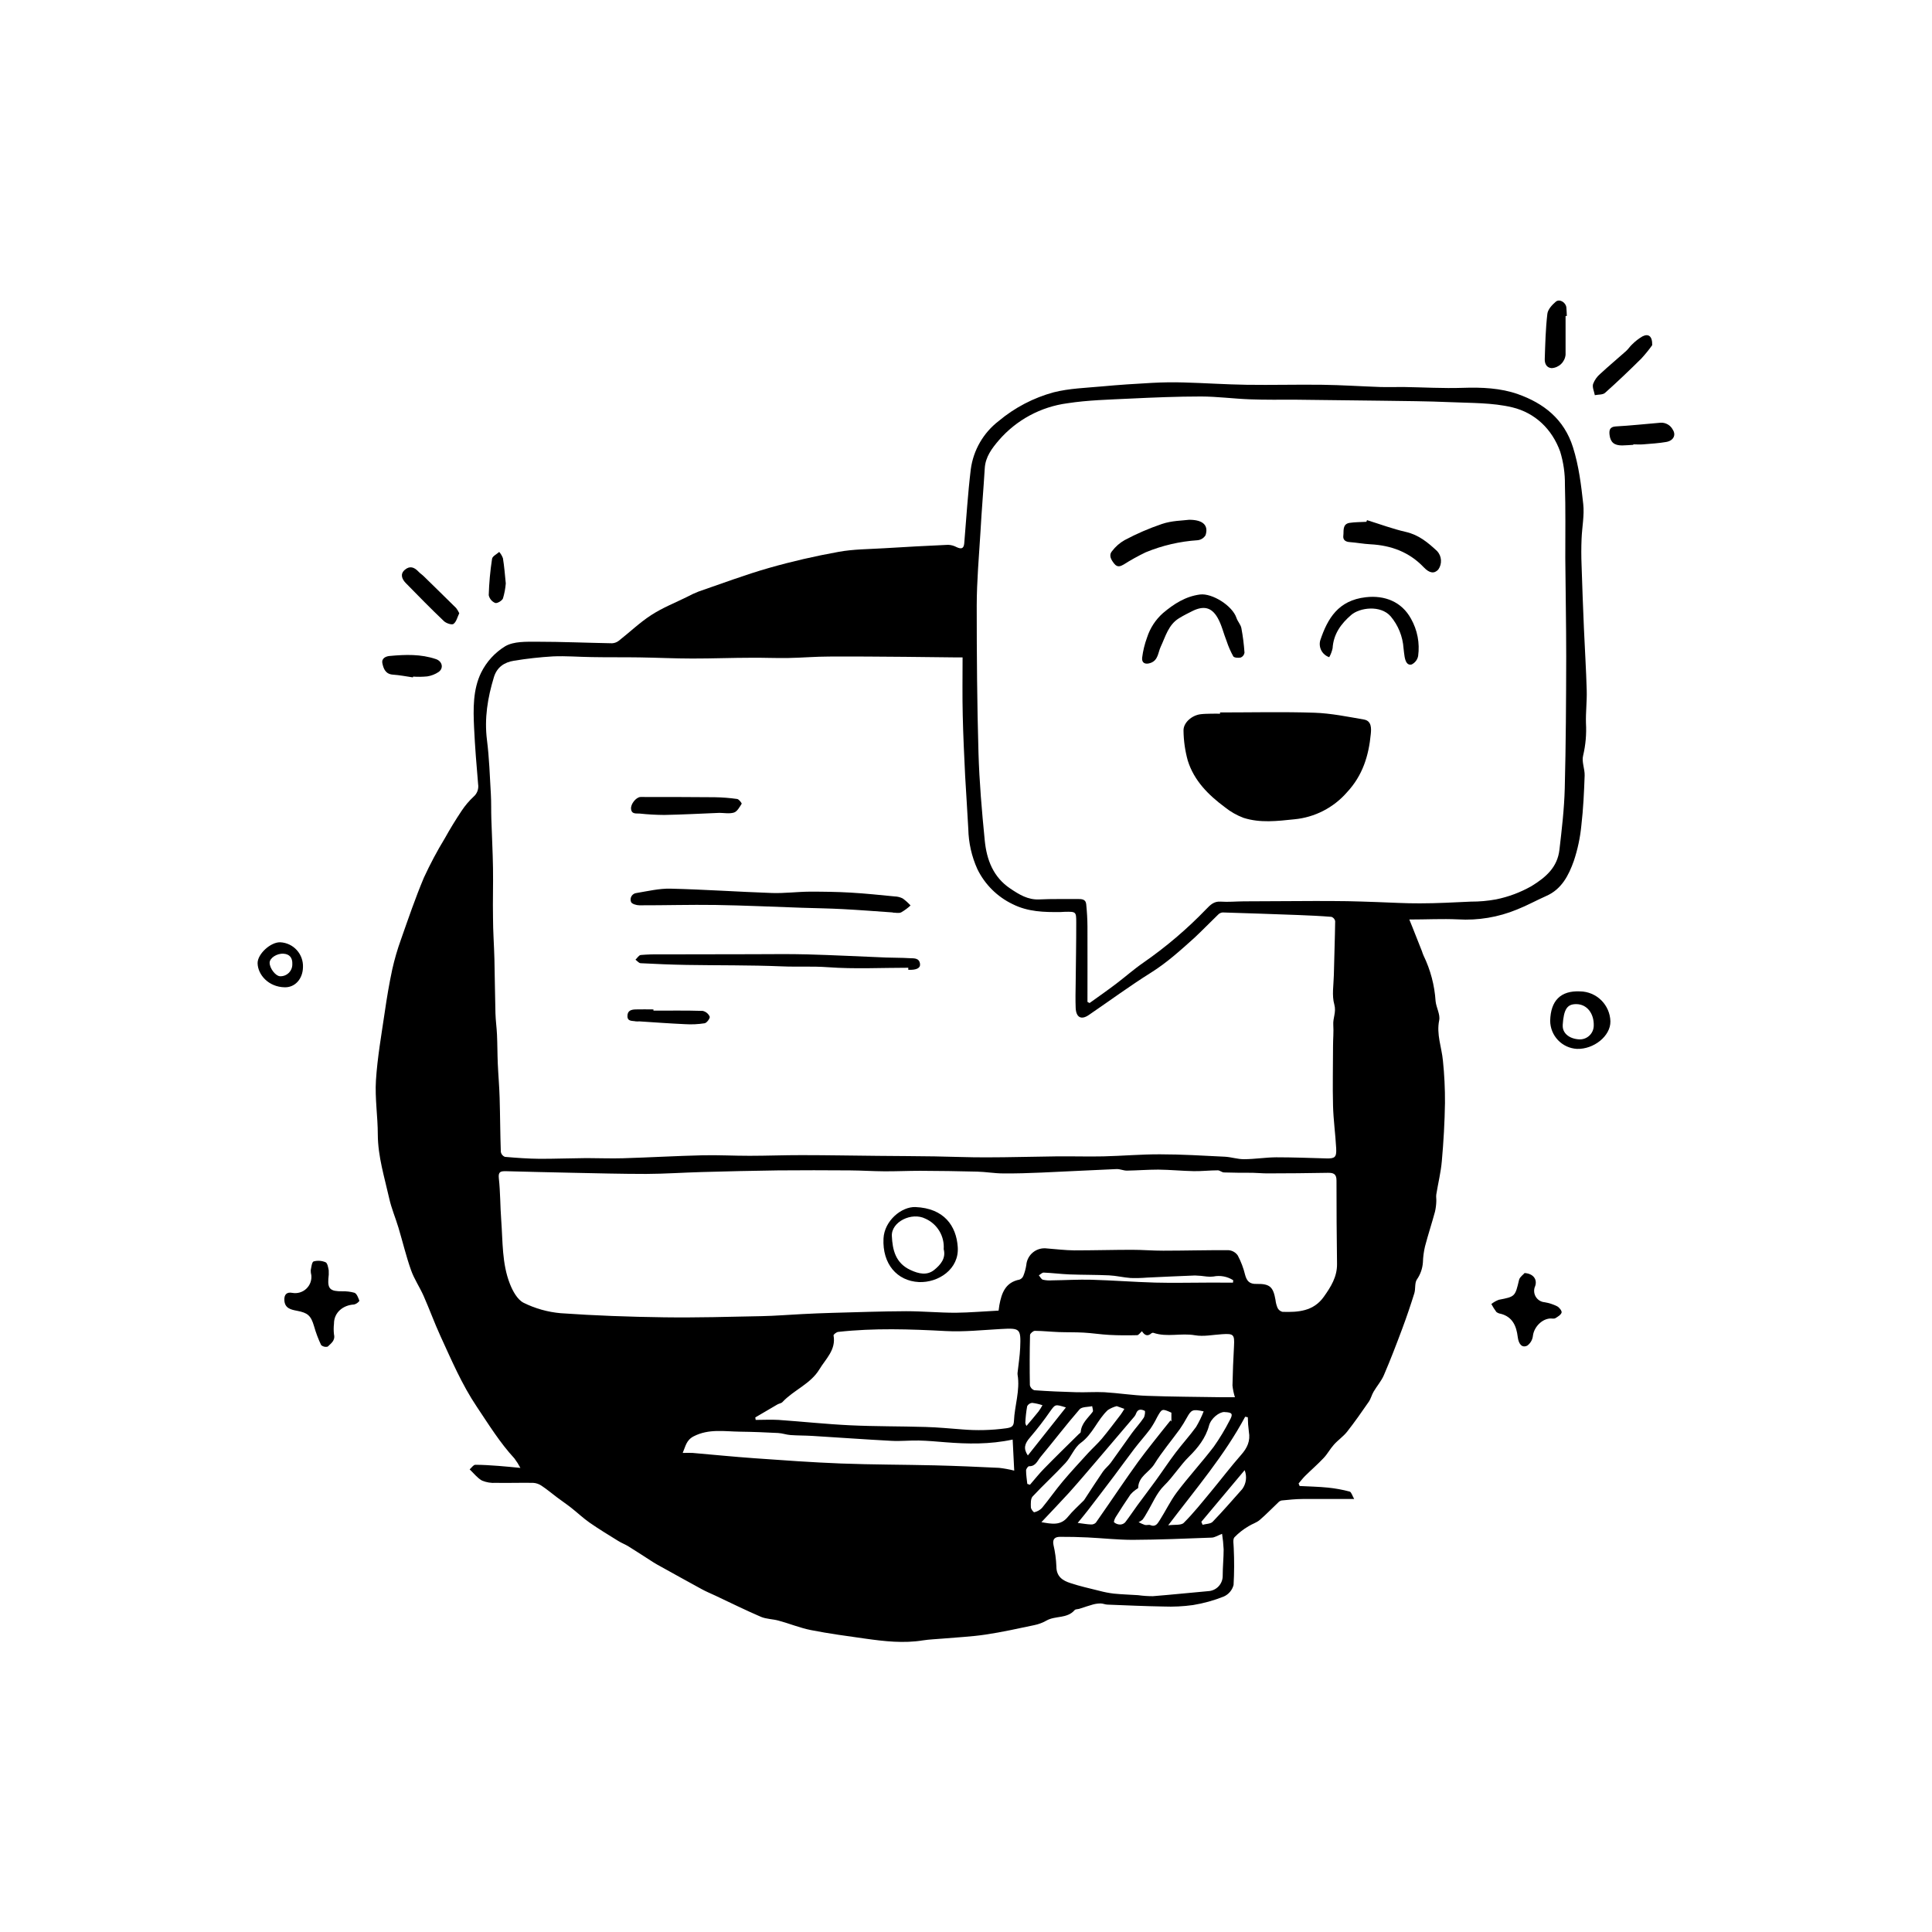 <svg width="180" height="180" viewBox="0 0 180 180" fill="none" xmlns="http://www.w3.org/2000/svg">
<g clip-path="url(#clip0_6903_1199)">
<path d="M131.303 85.668C131.393 85.891 131.496 86.14 131.595 86.389C131.888 87.131 132.181 87.87 132.474 88.609C132.519 88.753 132.572 88.895 132.632 89.034C133.275 90.359 133.655 91.797 133.75 93.268C133.808 93.872 134.197 94.508 134.086 95.057C133.814 96.379 134.32 97.573 134.435 98.828C134.57 100.131 134.633 101.441 134.625 102.751C134.598 104.56 134.493 106.369 134.332 108.172C134.244 109.213 133.984 110.243 133.817 111.278C133.782 111.492 133.832 111.715 133.817 111.934C133.807 112.257 133.766 112.578 133.694 112.893C133.401 113.975 133.047 115.046 132.766 116.119C132.651 116.604 132.585 117.101 132.57 117.599C132.532 118.179 132.337 118.736 132.005 119.212C131.786 119.546 131.897 120.092 131.768 120.497C131.426 121.59 131.06 122.678 130.659 123.751C130.111 125.217 129.552 126.683 128.935 128.114C128.701 128.666 128.282 129.135 127.975 129.66C127.799 129.953 127.723 130.311 127.53 130.592C126.877 131.539 126.216 132.486 125.504 133.392C125.153 133.835 124.661 134.166 124.281 134.592C123.9 135.017 123.675 135.471 123.318 135.841C122.768 136.427 122.162 136.949 121.591 137.512C121.374 137.729 121.19 137.978 120.988 138.21L121.082 138.447C121.96 138.494 122.838 138.509 123.716 138.597C124.4 138.666 125.077 138.789 125.742 138.966C125.908 139.013 125.993 139.365 126.166 139.658C124.448 139.658 122.905 139.658 121.363 139.658C120.707 139.658 120.054 139.735 119.402 139.796C119.275 139.826 119.162 139.895 119.077 139.993C118.506 140.529 117.965 141.101 117.37 141.608C117.078 141.864 116.656 141.981 116.325 142.195C115.841 142.477 115.398 142.824 115.008 143.227C114.833 143.435 114.944 143.896 114.944 144.242C114.999 145.383 114.994 146.526 114.929 147.666C114.868 147.902 114.755 148.122 114.598 148.308C114.441 148.494 114.244 148.643 114.022 148.742C113.095 149.113 112.13 149.381 111.145 149.54C110.235 149.666 109.317 149.711 108.399 149.675C106.664 149.646 104.931 149.566 103.195 149.499C102.981 149.499 102.768 149.393 102.554 149.39C102.312 149.389 102.071 149.421 101.837 149.484C101.404 149.602 100.982 149.754 100.555 149.889C100.409 149.933 100.201 149.915 100.119 150.012C99.419 150.827 98.31 150.511 97.485 150.991C97.133 151.189 96.753 151.331 96.358 151.411C94.85 151.727 93.343 152.065 91.821 152.29C90.516 152.487 89.187 152.543 87.875 152.66C87.243 152.719 86.608 152.733 85.985 152.83C84.188 153.123 82.405 152.918 80.625 152.669C78.931 152.431 77.23 152.202 75.55 151.871C74.528 151.669 73.548 151.261 72.541 150.991C72 150.839 71.4 150.851 70.89 150.634C69.459 150.021 68.063 149.326 66.652 148.663C66.222 148.461 65.774 148.279 65.361 148.05C64.103 147.367 62.853 146.666 61.6 145.974C61.354 145.837 61.1 145.705 60.86 145.549C60.093 145.063 59.338 144.555 58.568 144.083C58.255 143.887 57.903 143.758 57.59 143.561C56.695 143.007 55.79 142.459 54.927 141.858C54.327 141.438 53.791 140.925 53.214 140.474C52.79 140.139 52.336 139.837 51.906 139.512C51.42 139.148 50.955 138.752 50.443 138.415C50.214 138.26 49.948 138.17 49.673 138.154C48.502 138.134 47.352 138.175 46.196 138.154C45.756 138.184 45.315 138.112 44.908 137.943C44.469 137.7 44.135 137.254 43.757 136.899C43.933 136.747 44.106 136.474 44.281 136.471C44.998 136.471 45.718 136.521 46.436 136.574C47.065 136.618 47.688 136.688 48.484 136.761C48.324 136.454 48.139 136.16 47.931 135.882C46.576 134.416 45.531 132.718 44.419 131.058C43.026 128.985 42.063 126.71 41.032 124.47C40.47 123.241 40.011 121.966 39.464 120.731C39.103 119.916 38.586 119.165 38.293 118.33C37.833 117.034 37.517 115.691 37.122 114.374C36.847 113.462 36.466 112.574 36.261 111.647C35.819 109.674 35.211 107.756 35.199 105.704C35.199 104.02 34.921 102.329 35.026 100.654C35.161 98.528 35.536 96.417 35.846 94.303C36.039 92.969 36.261 91.638 36.545 90.318C36.756 89.376 37.026 88.449 37.353 87.541C38.035 85.606 38.697 83.659 39.493 81.768C40.074 80.507 40.727 79.28 41.448 78.094C41.937 77.214 42.461 76.361 43.017 75.528C43.331 75.055 43.699 74.62 44.114 74.232C44.281 74.091 44.409 73.908 44.484 73.703C44.559 73.497 44.58 73.275 44.545 73.059C44.395 71.315 44.252 69.567 44.17 67.817C44.088 66.066 44.05 64.251 44.829 62.662C45.332 61.647 46.111 60.795 47.077 60.205C47.879 59.744 49.026 59.791 50.004 59.788C52.345 59.788 54.687 59.891 57.028 59.932C57.258 59.92 57.477 59.837 57.657 59.694C58.67 58.9 59.607 57.994 60.684 57.299C61.761 56.604 62.9 56.161 64.018 55.607C64.364 55.42 64.722 55.254 65.089 55.111C67.273 54.361 69.436 53.545 71.651 52.912C73.776 52.305 75.945 51.81 78.12 51.417C79.51 51.161 80.95 51.167 82.37 51.079C84.354 50.956 86.341 50.85 88.329 50.76C88.606 50.769 88.878 50.842 89.122 50.974C89.541 51.17 89.793 51.141 89.837 50.616C90.03 48.317 90.167 46.016 90.445 43.728C90.682 41.942 91.617 40.323 93.044 39.227C94.54 37.974 96.29 37.06 98.172 36.55C99.621 36.184 101.155 36.14 102.654 36.002C104.214 35.858 105.777 35.753 107.337 35.671C108.32 35.618 109.31 35.603 110.293 35.633C112.239 35.685 114.18 35.82 116.126 35.849C118.486 35.885 120.845 35.817 123.204 35.849C124.992 35.873 126.781 35.993 128.569 36.055C129.292 36.078 130.015 36.055 130.738 36.055C132.594 36.084 134.452 36.196 136.299 36.134C138.055 36.075 139.811 36.152 141.418 36.72C143.804 37.565 145.721 39.031 146.552 41.676C147.1 43.418 147.313 45.194 147.506 46.954C147.623 48.021 147.392 49.124 147.351 50.212C147.318 51.019 147.318 51.827 147.351 52.636C147.41 54.607 147.489 56.58 147.571 58.551C147.653 60.474 147.779 62.395 147.831 64.321C147.861 65.339 147.729 66.374 147.761 67.382C147.819 68.396 147.729 69.412 147.495 70.4C147.348 70.969 147.659 71.64 147.638 72.259C147.582 73.81 147.512 75.367 147.331 76.906C147.223 78.032 146.987 79.142 146.628 80.214C146.151 81.554 145.493 82.853 144.058 83.477C143.145 83.882 142.264 84.372 141.333 84.738C139.591 85.457 137.709 85.771 135.828 85.656C134.379 85.589 132.91 85.668 131.303 85.668ZM89.681 61.248C89.342 61.248 89.172 61.248 88.999 61.248C87.445 61.231 85.888 61.207 84.334 61.196C81.972 61.178 79.613 61.154 77.251 61.169C75.98 61.169 74.713 61.283 73.445 61.304C72.327 61.325 71.209 61.272 70.094 61.281C68.23 61.281 66.368 61.357 64.504 61.354C62.865 61.354 61.223 61.272 59.584 61.248C58.094 61.225 56.604 61.248 55.114 61.219C53.92 61.204 52.723 61.102 51.531 61.154C50.309 61.225 49.092 61.36 47.884 61.559C47.006 61.697 46.304 62.146 46.017 63.087C45.432 65.007 45.115 66.931 45.37 68.951C45.581 70.62 45.636 72.311 45.733 73.995C45.777 74.76 45.751 75.534 45.777 76.302C45.824 77.833 45.909 79.361 45.932 80.891C45.956 82.422 45.903 83.941 45.932 85.463C45.932 86.764 46.032 88.063 46.064 89.362C46.105 91.045 46.114 92.728 46.16 94.412C46.178 95.074 46.275 95.737 46.304 96.4C46.345 97.294 46.339 98.191 46.377 99.085C46.424 100.156 46.52 101.223 46.55 102.293C46.599 103.971 46.602 105.651 46.661 107.328C46.681 107.429 46.726 107.524 46.792 107.604C46.858 107.683 46.943 107.745 47.038 107.782C48.127 107.876 49.219 107.955 50.311 107.964C51.754 107.964 53.197 107.909 54.64 107.897C55.778 107.897 56.92 107.947 58.059 107.911C60.52 107.838 62.982 107.694 65.446 107.636C66.91 107.601 68.373 107.686 69.837 107.683C71.455 107.683 73.074 107.618 74.692 107.621C77.063 107.621 79.434 107.668 81.805 107.689C83.561 107.706 85.317 107.712 87.073 107.738C88.669 107.762 90.264 107.835 91.859 107.829C94.063 107.829 96.267 107.759 98.468 107.736C99.932 107.721 101.363 107.768 102.809 107.736C104.565 107.694 106.321 107.539 108.063 107.545C110.079 107.545 112.093 107.668 114.11 107.768C114.71 107.797 115.304 108.005 115.901 107.999C116.902 107.999 117.9 107.829 118.898 107.824C120.452 107.824 122.007 107.882 123.561 107.926C124.363 107.95 124.533 107.824 124.489 106.988C124.419 105.665 124.231 104.349 124.196 103.029C124.146 101.17 124.196 99.308 124.196 97.458C124.196 96.801 124.263 96.139 124.219 95.485C124.176 94.831 124.512 94.312 124.316 93.591C124.073 92.737 124.252 91.761 124.272 90.84C124.307 89.166 124.372 87.489 124.395 85.814C124.376 85.725 124.335 85.642 124.275 85.573C124.215 85.505 124.138 85.452 124.053 85.421C123.028 85.339 122.004 85.29 120.976 85.251C118.621 85.163 116.265 85.083 113.908 85.011C113.75 85.025 113.602 85.096 113.492 85.21C112.746 85.929 112.029 86.676 111.274 87.38C109.994 88.53 108.73 89.679 107.255 90.606C105.267 91.852 103.377 93.245 101.43 94.573C100.725 95.051 100.259 94.784 100.218 93.907C100.189 93.142 100.204 92.371 100.218 91.603C100.236 89.714 100.274 87.823 100.271 85.935C100.271 84.932 100.242 84.932 99.2 84.952C99.068 84.952 98.936 84.97 98.805 84.973C97.277 84.99 95.778 84.958 94.344 84.237C92.911 83.551 91.752 82.398 91.057 80.967C90.527 79.792 90.241 78.521 90.214 77.232C90.129 75.59 90.012 73.948 89.921 72.303C89.831 70.417 89.737 68.532 89.696 66.644C89.652 64.867 89.681 63.093 89.681 61.248ZM101.316 93.344L101.512 93.45C102.335 92.863 103.169 92.277 103.983 91.661C104.796 91.045 105.645 90.295 106.526 89.688C108.637 88.224 110.598 86.554 112.38 84.703C112.752 84.319 113.091 83.961 113.715 84.002C114.432 84.052 115.158 83.982 115.878 83.976C118.067 83.96 120.255 83.95 122.443 83.944C123.473 83.944 124.492 83.944 125.534 83.961C126.453 83.976 127.372 84.014 128.288 84.043C129.626 84.087 130.96 84.172 132.295 84.163C133.878 84.163 135.462 84.073 137.042 84.002C137.828 84.005 138.612 83.936 139.384 83.794C140.547 83.558 141.666 83.138 142.697 82.551C144.05 81.721 145.1 80.791 145.288 79.176C145.51 77.27 145.736 75.364 145.785 73.438C145.891 69.332 145.911 65.248 145.92 61.152C145.92 58.105 145.858 55.058 145.835 52.009C145.835 49.725 145.867 47.441 145.8 45.159C145.813 44.114 145.664 43.074 145.358 42.075C144.6 39.975 143.016 38.462 140.9 37.952C139.039 37.506 137.054 37.556 135.119 37.468C132.974 37.374 130.826 37.365 128.68 37.333C126.025 37.295 123.374 37.269 120.719 37.239C119.293 37.239 117.865 37.257 116.44 37.204C114.923 37.148 113.41 36.943 111.894 36.94C109.687 36.94 107.48 37.031 105.279 37.137C103.33 37.233 101.366 37.275 99.446 37.571C96.965 37.899 94.69 39.128 93.053 41.025C92.421 41.767 91.812 42.558 91.748 43.623C91.631 45.59 91.455 47.558 91.35 49.528C91.209 51.824 91.004 54.123 90.999 56.422C90.999 60.99 91.031 65.559 91.162 70.121C91.242 72.857 91.478 75.59 91.748 78.314C91.926 80.097 92.532 81.718 94.13 82.788C94.959 83.343 95.772 83.853 96.844 83.797C98.014 83.738 99.212 83.773 100.397 83.759C100.769 83.759 101.149 83.759 101.199 84.234C101.269 84.926 101.313 85.624 101.316 86.322C101.325 88.656 101.316 90.999 101.316 93.344ZM93.036 122.106C93.071 121.848 93.085 121.719 93.109 121.593C93.317 120.473 93.668 119.473 94.985 119.218C95.065 119.188 95.138 119.142 95.2 119.083C95.261 119.023 95.31 118.951 95.342 118.872C95.472 118.547 95.564 118.209 95.617 117.863C95.636 117.633 95.702 117.409 95.81 117.205C95.918 117 96.067 116.82 96.247 116.675C96.427 116.531 96.634 116.424 96.856 116.362C97.079 116.3 97.311 116.284 97.54 116.315C98.392 116.377 99.241 116.488 100.093 116.494C101.878 116.494 103.663 116.444 105.449 116.441C106.429 116.441 107.41 116.526 108.376 116.523C110.41 116.523 112.447 116.462 114.479 116.479C114.647 116.494 114.811 116.546 114.957 116.632C115.103 116.718 115.229 116.835 115.324 116.975C115.623 117.541 115.85 118.142 116.001 118.764C116.156 119.35 116.413 119.643 117.078 119.62C118.325 119.596 118.623 119.913 118.834 121.106C118.862 121.368 118.929 121.624 119.033 121.866C119.078 121.954 119.142 122.031 119.22 122.093C119.297 122.154 119.387 122.197 119.484 122.221C120.947 122.268 122.373 122.174 123.336 120.819C123.994 119.892 124.585 118.957 124.568 117.752C124.533 115.164 124.516 112.574 124.518 109.982C124.518 109.372 124.24 109.257 123.701 109.269C121.825 109.307 119.946 109.316 118.07 109.322C117.613 109.322 117.16 109.275 116.703 109.266C115.825 109.266 114.929 109.266 114.045 109.234C113.843 109.234 113.644 109.035 113.46 109.037C112.717 109.037 111.973 109.125 111.233 109.114C110.126 109.093 109.02 108.982 107.913 108.97C106.942 108.97 105.97 109.049 104.986 109.064C104.667 109.064 104.345 108.908 104.029 108.92C101.688 109.017 99.364 109.146 97.031 109.246C95.843 109.298 94.654 109.337 93.466 109.325C92.661 109.325 91.856 109.178 91.051 109.158C89.278 109.111 87.501 109.09 85.727 109.081C84.618 109.081 83.511 109.134 82.405 109.128C81.299 109.122 80.265 109.049 79.185 109.043C76.949 109.029 74.713 109.02 72.48 109.043C70.118 109.073 67.758 109.131 65.396 109.196C63.667 109.243 61.934 109.366 60.204 109.372C57.883 109.372 55.562 109.31 53.241 109.263C51.192 109.222 49.143 109.169 47.118 109.117C46.667 109.117 46.406 109.143 46.474 109.77C46.62 111.069 46.599 112.386 46.699 113.694C46.848 115.685 46.761 117.723 47.507 119.617C47.767 120.28 48.203 121.083 48.78 121.376C49.859 121.911 51.029 122.24 52.228 122.347C55.448 122.575 58.667 122.687 61.887 122.731C64.922 122.772 67.955 122.684 70.99 122.622C72.228 122.599 73.466 122.49 74.701 122.432C75.641 122.385 76.58 122.341 77.52 122.317C79.823 122.256 82.13 122.171 84.433 122.162C85.967 122.162 87.504 122.306 89.037 122.306C90.369 122.291 91.68 122.174 93.036 122.106V122.106ZM70.369 132.058L70.404 132.29C71.116 132.29 71.827 132.249 72.535 132.29C74.76 132.445 76.981 132.686 79.209 132.791C81.55 132.903 83.892 132.876 86.233 132.947C87.372 132.979 88.511 133.09 89.646 133.175C91.012 133.291 92.386 133.256 93.744 133.07C94.239 132.997 94.444 132.9 94.467 132.395C94.528 130.953 95.052 129.545 94.806 128.076C94.798 128.011 94.798 127.945 94.806 127.88C94.888 127.12 95.011 126.361 95.046 125.601C95.126 123.757 95.046 123.722 93.229 123.822C91.531 123.915 89.825 124.1 88.133 124.012C84.779 123.833 81.433 123.719 78.088 124.091C77.927 124.109 77.646 124.335 77.66 124.417C77.903 125.763 76.934 126.595 76.343 127.575C75.518 128.941 73.952 129.501 72.898 130.627C72.79 130.745 72.579 130.762 72.43 130.85C71.745 131.252 71.057 131.656 70.369 132.058ZM106.394 124.027C106.225 124.171 106.087 124.393 105.946 124.396C105.068 124.417 104.214 124.417 103.347 124.37C102.551 124.329 101.761 124.2 100.962 124.156C100.163 124.112 99.413 124.135 98.638 124.106C97.862 124.077 97.157 123.995 96.413 123.992C96.258 123.992 95.969 124.241 95.966 124.382C95.928 125.946 95.924 127.504 95.951 129.059C95.974 129.165 96.023 129.263 96.094 129.345C96.165 129.426 96.256 129.488 96.358 129.525C97.66 129.619 98.966 129.674 100.268 129.71C101.146 129.736 102.024 129.668 102.888 129.71C104.22 129.789 105.543 130.003 106.871 130.047C109.163 130.132 111.458 130.138 113.753 130.176C114.195 130.176 114.631 130.176 115.055 130.176C114.943 129.821 114.866 129.455 114.827 129.085C114.85 127.856 114.903 126.631 114.97 125.405C115.026 124.338 114.938 124.232 113.861 124.305C113.012 124.355 112.137 124.546 111.323 124.402C110.038 124.179 108.736 124.605 107.477 124.182C107.446 124.172 107.412 124.17 107.379 124.174C107.346 124.179 107.315 124.191 107.287 124.209C106.904 124.561 106.623 124.385 106.394 124.027ZM113.858 142.904C113.442 143.063 113.17 143.248 112.895 143.256C110.436 143.35 107.978 143.453 105.519 143.464C104.123 143.464 102.724 143.306 101.325 143.239C100.472 143.198 99.618 143.179 98.764 143.183C98.295 143.183 98.038 143.382 98.149 143.931C98.303 144.594 98.395 145.27 98.421 145.951C98.421 146.886 99.007 147.265 99.741 147.496C100.619 147.789 101.536 147.989 102.437 148.215C102.874 148.332 103.319 148.419 103.769 148.473C104.524 148.549 105.282 148.569 106.037 148.619C106.492 148.682 106.951 148.714 107.41 148.713C109.128 148.578 110.843 148.394 112.558 148.244C112.929 148.228 113.279 148.067 113.533 147.796C113.787 147.524 113.925 147.164 113.917 146.793C113.917 145.98 114.004 145.168 114.004 144.356C113.982 143.87 113.933 143.385 113.858 142.904V142.904ZM63.602 135.366C64.012 135.366 64.269 135.348 64.527 135.366C66.447 135.53 68.364 135.726 70.287 135.861C72.977 136.052 75.667 136.248 78.36 136.351C81.287 136.462 84.193 136.454 87.112 136.524C89.105 136.574 91.095 136.659 93.085 136.756C93.56 136.811 94.03 136.897 94.493 137.014C94.438 135.94 94.394 135.055 94.347 134.12C92.207 134.58 90.153 134.536 88.092 134.372C87.267 134.304 86.438 134.231 85.61 134.21C84.782 134.19 83.912 134.287 83.067 134.24C80.599 134.111 78.132 133.929 75.664 133.779C74.994 133.738 74.321 133.75 73.65 133.7C73.264 133.674 72.884 133.53 72.497 133.51C71.326 133.448 70.156 133.401 68.959 133.386C67.495 133.369 66.052 133.093 64.635 133.815C63.936 134.175 63.88 134.732 63.605 135.366H63.602ZM114.086 131.554C113.598 131.536 112.822 132.14 112.64 132.826C112.33 133.982 111.587 134.911 110.808 135.679C109.945 136.527 109.327 137.559 108.467 138.403C107.755 139.095 107.363 140.11 106.83 140.984C106.72 141.187 106.597 141.383 106.462 141.57C106.349 141.672 106.22 141.755 106.081 141.817C106.269 141.919 106.465 142.005 106.667 142.075C106.83 142.119 107.035 142.031 107.182 142.092C107.688 142.3 107.867 141.907 108.06 141.617C108.601 140.77 109.029 139.858 109.632 139.049C110.738 137.582 111.973 136.242 113.082 134.791C113.632 134.011 114.126 133.192 114.561 132.343C114.909 131.724 114.812 131.586 114.089 131.56L114.086 131.554ZM97.022 141.817C97.997 141.984 98.819 142.163 99.493 141.321C99.938 140.767 100.482 140.298 100.979 139.79C101.008 139.757 101.034 139.72 101.056 139.682C101.623 138.82 102.177 137.949 102.762 137.099C102.97 136.805 103.277 136.568 103.494 136.272C104.152 135.372 104.782 134.445 105.44 133.542C105.797 133.052 106.213 132.604 106.552 132.099C106.669 131.926 106.716 131.481 106.652 131.445C106.359 131.296 106.011 131.24 105.85 131.68C105.814 131.787 105.76 131.886 105.689 131.973C104.518 133.342 103.353 134.71 102.194 136.078C101.334 137.081 100.479 138.093 99.598 139.075C98.784 139.969 97.933 140.849 97.025 141.817H97.022ZM108.844 142.11C109.43 142.028 110.038 142.13 110.287 141.881C111.192 140.981 111.991 139.969 112.813 138.981C113.761 137.838 114.663 136.65 115.644 135.533C116.205 134.897 116.507 134.251 116.355 133.395C116.297 132.946 116.263 132.494 116.255 132.041L116.009 131.994C114.083 135.589 111.44 138.679 108.847 142.098L108.844 142.11ZM109.137 131.615C108.259 131.223 108.259 131.225 107.802 132.046C107.616 132.425 107.403 132.79 107.164 133.137C106.693 133.768 106.163 134.351 105.686 134.976C105.042 135.814 104.43 136.676 103.792 137.521C102.987 138.591 102.171 139.653 101.357 140.714C101.079 141.075 100.786 141.424 100.406 141.887C100.962 141.957 101.304 142.022 101.65 142.031C101.733 142.036 101.816 142.024 101.893 141.994C101.971 141.965 102.042 141.919 102.1 141.861C102.861 140.784 103.596 139.691 104.345 138.606C104.902 137.799 105.458 136.993 106.034 136.198C106.482 135.583 106.95 134.985 107.422 134.386C107.96 133.697 108.511 133.017 109.058 132.334L109.137 132.439V131.615ZM104.044 131.006C103.749 131.081 103.468 131.205 103.213 131.372C102.244 132.272 101.819 133.606 100.693 134.43C100.087 134.87 99.8 135.729 99.267 136.304C98.281 137.374 97.195 138.357 96.206 139.424C96.012 139.635 96.033 140.09 96.045 140.43C96.045 140.597 96.296 140.911 96.361 140.893C96.63 140.833 96.877 140.697 97.072 140.5C97.742 139.688 98.342 138.82 99.018 138.016C99.773 137.119 100.578 136.257 101.36 135.395C101.781 134.938 102.253 134.515 102.651 134.049C103.265 133.313 103.836 132.542 104.422 131.783C104.547 131.618 104.644 131.437 104.755 131.261L104.044 131.006ZM112.149 131.495C111.118 131.272 110.993 131.331 110.577 132.082C110.377 132.45 110.157 132.808 109.918 133.152C109.128 134.24 108.253 135.275 107.545 136.413C107.073 137.169 106.066 137.553 106.043 138.609C106.043 138.673 105.879 138.735 105.8 138.805C105.623 138.929 105.463 139.075 105.323 139.239C104.852 139.925 104.398 140.626 103.956 141.333C103.86 141.482 103.742 141.781 103.801 141.834C103.961 141.967 104.162 142.038 104.369 142.037C104.456 142.034 104.542 142.015 104.622 141.979C104.702 141.943 104.774 141.892 104.834 141.828C105.229 141.315 105.586 140.773 105.967 140.248C106.532 139.477 107.117 138.717 107.679 137.94C108.3 137.084 108.882 136.198 109.52 135.354C110.158 134.51 110.835 133.776 111.435 132.947C111.713 132.48 111.951 131.991 112.146 131.483L112.149 131.495ZM95.711 138.251L95.957 138.333C96.393 137.832 96.806 137.307 97.268 136.835C98.336 135.741 99.428 134.677 100.511 133.609C100.573 133.548 100.681 133.489 100.687 133.425C100.748 132.604 101.36 132.126 101.802 131.536C101.881 131.431 101.776 131.187 101.755 131.008C101.357 131.099 100.804 131.055 100.584 131.302C99.335 132.741 98.178 134.26 96.958 135.726C96.665 136.072 96.501 136.627 95.869 136.606C95.778 136.606 95.597 136.858 95.597 136.996C95.597 137.407 95.667 137.832 95.711 138.251ZM114.874 119.5L114.897 119.277C114.348 118.924 113.683 118.8 113.044 118.931C112.838 118.957 112.63 118.957 112.424 118.931C112.062 118.878 111.698 118.846 111.332 118.834C109.848 118.884 108.364 118.966 106.883 119.03C106.37 119.072 105.855 119.085 105.341 119.069C104.67 119.022 104.006 118.854 103.336 118.822C102.103 118.764 100.865 118.781 99.633 118.734C98.831 118.702 98.035 118.596 97.233 118.564C97.09 118.564 96.94 118.728 96.788 118.819C96.911 118.96 97.01 119.183 97.163 119.227C97.441 119.29 97.727 119.311 98.011 119.288C99.232 119.274 100.456 119.198 101.676 119.23C103.661 119.286 105.645 119.441 107.632 119.497C109.292 119.541 110.955 119.497 112.608 119.497L114.874 119.5ZM111.926 141.784L112.043 142.06C112.359 141.972 112.781 141.984 112.98 141.781C113.931 140.796 114.827 139.755 115.74 138.732C115.922 138.481 116.038 138.188 116.076 137.881C116.115 137.573 116.075 137.26 115.96 136.973L111.926 141.784ZM99.308 131.129C98.293 130.809 98.319 130.835 97.845 131.486C97.261 132.331 96.634 133.144 95.966 133.923C95.456 134.51 95.33 134.952 95.761 135.603L99.308 131.129ZM95.632 132.853C96.045 132.363 96.41 131.941 96.756 131.507C96.891 131.319 97.014 131.123 97.125 130.921C96.811 130.816 96.489 130.742 96.162 130.701C96.065 130.71 95.972 130.743 95.891 130.797C95.81 130.852 95.745 130.925 95.699 131.011C95.608 131.523 95.55 132.04 95.526 132.56C95.54 132.661 95.575 132.758 95.629 132.844L95.632 132.853Z" fill="black"/>
<path d="M31.903 120.306C32.281 120.297 32.659 120.343 33.024 120.444C33.249 120.532 33.381 120.919 33.486 121.197C33.365 121.364 33.19 121.484 32.992 121.537C31.973 121.587 31.11 122.276 31.116 123.332C31.079 123.659 31.079 123.99 31.116 124.317C31.256 124.904 30.837 125.159 30.53 125.464C30.425 125.491 30.314 125.493 30.208 125.468C30.102 125.443 30.003 125.392 29.921 125.32C29.651 124.753 29.43 124.165 29.26 123.561C28.967 122.567 28.674 122.312 27.665 122.121C27.12 122.018 26.529 121.898 26.494 121.139C26.462 120.608 26.719 120.353 27.232 120.453C27.462 120.495 27.7 120.484 27.925 120.418C28.151 120.353 28.358 120.236 28.53 120.076C28.703 119.916 28.835 119.718 28.918 119.498C29 119.278 29.03 119.041 29.005 118.808C28.967 118.659 28.948 118.506 28.95 118.353C29.008 118.06 29.055 117.576 29.222 117.523C29.591 117.423 29.983 117.451 30.334 117.602C30.51 117.679 30.577 118.089 30.627 118.359C30.643 118.622 30.631 118.887 30.592 119.148C30.53 120.071 30.773 120.324 31.903 120.306Z" fill="black"/>
<path d="M142.044 118.605C142.885 118.664 143.236 119.224 143.028 119.822C142.957 119.977 142.924 120.148 142.933 120.318C142.941 120.489 142.991 120.655 143.077 120.803C143.163 120.95 143.283 121.075 143.427 121.166C143.572 121.257 143.736 121.312 143.906 121.326C144.313 121.392 144.708 121.52 145.077 121.705C145.276 121.807 145.533 122.139 145.49 122.291C145.422 122.508 145.132 122.678 144.904 122.816C144.79 122.883 144.611 122.833 144.45 122.839C143.643 122.875 142.92 123.649 142.82 124.446C142.801 124.628 142.745 124.803 142.655 124.962C142.565 125.12 142.443 125.258 142.296 125.367C141.807 125.61 141.485 125.235 141.403 124.555C141.281 123.552 140.929 122.693 139.823 122.402C139.672 122.384 139.529 122.324 139.41 122.229C139.238 121.995 139.082 121.75 138.945 121.493C139.154 121.326 139.388 121.193 139.639 121.098C141.163 120.804 141.161 120.804 141.532 119.224C141.614 118.954 141.933 118.746 142.044 118.605Z" fill="black"/>
<path d="M144.427 95.101C144.471 93.242 145.387 92.277 147.219 92.365C147.958 92.377 148.664 92.674 149.189 93.195C149.714 93.716 150.018 94.419 150.038 95.159C150.058 96.534 148.478 97.772 146.923 97.722C146.252 97.687 145.619 97.396 145.155 96.908C144.691 96.421 144.43 95.774 144.427 95.101V95.101ZM145.598 95.517C145.554 96.224 146.154 96.757 147.061 96.831C147.242 96.849 147.425 96.829 147.598 96.772C147.771 96.715 147.93 96.622 148.064 96.499C148.199 96.376 148.306 96.226 148.379 96.059C148.452 95.892 148.488 95.711 148.486 95.529C148.51 94.461 147.886 93.552 146.847 93.552C146.013 93.552 145.688 94.013 145.592 95.517H145.598Z" fill="black"/>
<path d="M42.788 57.134C42.616 57.489 42.522 57.929 42.253 58.128C42.095 58.246 41.568 58.07 41.357 57.867C40.148 56.715 38.975 55.522 37.81 54.328C37.456 53.965 37.248 53.493 37.713 53.091C38.178 52.689 38.591 52.839 38.983 53.252C39.13 53.413 39.32 53.531 39.475 53.683C40.488 54.683 41.498 55.654 42.499 56.651C42.613 56.8 42.71 56.963 42.788 57.134V57.134Z" fill="black"/>
<path d="M145.861 29.44C145.861 30.642 145.861 31.847 145.861 33.049C145.829 33.378 145.681 33.684 145.443 33.913C145.205 34.142 144.894 34.279 144.565 34.298C144.076 34.266 143.906 33.861 143.921 33.451C143.968 32.044 144 30.633 144.164 29.237C144.211 28.83 144.606 28.399 144.951 28.108C145.296 27.818 145.885 28.167 145.935 28.648C145.961 28.909 145.964 29.176 145.978 29.44H145.861Z" fill="black"/>
<path d="M153.931 32.161C153.619 32.597 153.281 33.013 152.918 33.407C151.818 34.498 150.694 35.571 149.537 36.603C149.327 36.791 148.908 36.75 148.586 36.817C148.522 36.468 148.337 36.09 148.422 35.782C148.559 35.413 148.789 35.085 149.09 34.832C149.874 34.102 150.699 33.422 151.499 32.706C151.706 32.522 151.856 32.272 152.061 32.088C152.348 31.798 152.672 31.547 153.024 31.34C153.585 31.055 153.957 31.319 153.931 32.161Z" fill="black"/>
<path d="M152.181 41.444C151.829 41.462 151.481 41.494 151.13 41.5C150.407 41.5 150.047 41.227 149.959 40.523C149.915 40.119 149.944 39.761 150.544 39.729C151.938 39.653 153.328 39.497 154.721 39.383C154.953 39.371 155.184 39.427 155.385 39.544C155.586 39.66 155.749 39.832 155.854 40.04C156.173 40.538 155.91 41.06 155.236 41.177C154.563 41.295 153.805 41.342 153.085 41.4C152.792 41.427 152.473 41.4 152.169 41.4L152.181 41.444Z" fill="black"/>
<path d="M28.227 90.119C28.206 91.207 27.486 92.001 26.535 91.984C24.998 91.957 24.021 90.796 24 89.743C23.983 88.893 25.218 87.75 26.125 87.791C26.711 87.823 27.261 88.085 27.654 88.521C28.048 88.957 28.254 89.531 28.227 90.119V90.119ZM27.235 89.826C27.261 89.239 26.98 88.89 26.415 88.855C25.794 88.814 25.118 89.257 25.121 89.7C25.121 90.213 25.666 90.925 26.078 90.954C26.229 90.962 26.38 90.939 26.521 90.886C26.662 90.832 26.791 90.751 26.899 90.646C27.008 90.541 27.093 90.415 27.151 90.275C27.209 90.135 27.237 89.985 27.235 89.834V89.826Z" fill="black"/>
<path d="M38.468 63.11C37.847 63.022 37.23 62.896 36.606 62.855C35.919 62.808 35.728 62.298 35.626 61.8C35.523 61.301 36.001 61.134 36.325 61.113C37.766 60.981 39.209 60.929 40.614 61.407C41.199 61.603 41.363 62.245 40.868 62.603C40.549 62.819 40.186 62.961 39.806 63.019C39.369 63.062 38.929 63.068 38.491 63.037L38.468 63.11Z" fill="black"/>
<path d="M47.123 54.358C47.084 54.832 46.996 55.3 46.86 55.756C46.772 55.973 46.312 56.243 46.134 56.175C45.983 56.112 45.85 56.013 45.745 55.887C45.641 55.761 45.568 55.611 45.534 55.451C45.568 54.316 45.672 53.184 45.844 52.062C45.882 51.818 46.28 51.633 46.511 51.422C46.661 51.595 46.778 51.794 46.857 52.009C46.98 52.762 47.041 53.51 47.123 54.358Z" fill="black"/>
<path d="M83.189 85.011C81.638 84.905 80.087 84.782 78.535 84.7C77.265 84.633 75.992 84.615 74.73 84.574C72.04 84.486 69.351 84.354 66.661 84.313C64.299 84.278 61.934 84.351 59.569 84.345C59.299 84.345 58.866 84.219 58.793 84.035C58.757 83.946 58.743 83.85 58.751 83.755C58.759 83.66 58.79 83.568 58.84 83.486C58.89 83.405 58.959 83.337 59.04 83.287C59.121 83.237 59.213 83.207 59.308 83.199C60.359 83.023 61.419 82.771 62.469 82.794C65.622 82.871 68.771 83.088 71.923 83.199C73.094 83.237 74.265 83.082 75.436 83.073C76.706 83.073 77.979 83.088 79.241 83.161C80.617 83.24 81.989 83.387 83.362 83.519C83.622 83.526 83.876 83.591 84.108 83.709C84.371 83.901 84.615 84.119 84.834 84.36C84.567 84.608 84.272 84.824 83.956 85.005C83.74 85.108 83.438 85.026 83.175 85.026L83.189 85.011Z" fill="black"/>
<path d="M84.623 90.163C82.127 90.163 79.621 90.295 77.139 90.113C75.702 90.007 74.279 90.095 72.851 90.034C69.889 89.911 66.924 89.949 63.959 89.899C62.536 89.875 61.114 89.814 59.691 89.74C59.525 89.74 59.367 89.526 59.206 89.412C59.37 89.26 59.519 88.993 59.697 88.975C60.307 88.923 60.918 88.904 61.53 88.917C64.379 88.917 67.226 88.912 70.073 88.902C71.783 88.902 73.492 88.87 75.198 88.917C77.648 88.984 80.095 89.113 82.542 89.21C83.265 89.239 84.006 89.225 84.714 89.271C85.118 89.295 85.654 89.21 85.718 89.823C85.756 90.21 85.361 90.383 84.623 90.356V90.163Z" fill="black"/>
<path d="M67.027 75.733C65.27 75.804 63.582 75.895 61.896 75.927C61.128 75.923 60.361 75.88 59.598 75.798C59.276 75.772 58.84 75.883 58.793 75.352C58.755 74.915 59.241 74.299 59.648 74.255C59.797 74.241 59.941 74.255 60.107 74.255C62.267 74.255 64.43 74.255 66.591 74.276C67.291 74.287 67.99 74.341 68.683 74.44C68.85 74.464 69.128 74.836 69.099 74.886C68.903 75.197 68.683 75.607 68.382 75.704C67.954 75.836 67.442 75.733 67.027 75.733Z" fill="black"/>
<path d="M60.88 94.159C62.408 94.159 63.939 94.136 65.467 94.183C65.611 94.214 65.745 94.279 65.859 94.372C65.973 94.465 66.063 94.584 66.122 94.719C66.172 94.86 65.85 95.306 65.651 95.335C65.047 95.429 64.435 95.458 63.825 95.42C62.402 95.356 60.983 95.25 59.563 95.159C59.454 95.168 59.344 95.168 59.235 95.159C58.916 95.089 58.454 95.191 58.457 94.664C58.459 94.136 58.834 94.057 59.235 94.045C59.782 94.027 60.333 94.045 60.88 94.045V94.159Z" fill="black"/>
<path d="M113.661 66.377C116.588 66.377 119.533 66.306 122.463 66.403C124.008 66.456 125.548 66.773 127.076 67.037C127.805 67.163 127.761 67.887 127.714 68.376C127.521 70.403 126.962 72.247 125.486 73.825C124.235 75.257 122.482 76.155 120.59 76.332C118.986 76.499 117.408 76.692 115.857 76.197C115.227 75.961 114.639 75.625 114.115 75.203C112.581 74.065 111.241 72.728 110.661 70.857C110.411 69.954 110.278 69.023 110.266 68.086C110.231 67.336 111.056 66.62 111.899 66.538C112.192 66.503 112.514 66.503 112.821 66.494C113.129 66.485 113.392 66.494 113.676 66.494L113.661 66.377Z" fill="black"/>
<path d="M111.809 55.387C112.936 55.252 114.824 56.428 115.201 57.574C115.309 57.903 115.59 58.184 115.655 58.516C115.798 59.273 115.895 60.039 115.947 60.809C115.933 60.907 115.894 61 115.833 61.079C115.773 61.158 115.693 61.22 115.602 61.26C115.38 61.31 114.984 61.286 114.9 61.149C114.652 60.699 114.446 60.228 114.285 59.741C113.992 59.011 113.825 58.222 113.439 57.554C112.874 56.569 112.139 56.422 111.118 56.917C110.688 57.129 110.26 57.346 109.854 57.595C108.855 58.205 108.595 59.29 108.138 60.263C107.892 60.785 107.91 61.501 107.213 61.758C106.716 61.943 106.356 61.779 106.411 61.278C106.491 60.633 106.646 59.999 106.871 59.389C107.153 58.514 107.665 57.73 108.352 57.12C109.379 56.255 110.456 55.563 111.809 55.387Z" fill="black"/>
<path d="M127.363 48.461C128.563 48.833 129.748 49.276 130.969 49.555C132.189 49.833 133.035 50.546 133.896 51.346C134.107 51.576 134.233 51.871 134.252 52.183C134.272 52.495 134.184 52.804 134.004 53.059C133.641 53.466 133.19 53.422 132.657 52.862C131.302 51.437 129.619 50.81 127.682 50.71C127.035 50.678 126.391 50.552 125.741 50.505C125.331 50.475 125.1 50.285 125.156 49.889C125.211 49.493 125.041 48.833 125.726 48.716C126.244 48.637 126.777 48.646 127.301 48.616L127.363 48.461Z" fill="black"/>
<path d="M123.842 61.228C123.528 61.124 123.266 60.903 123.11 60.611C122.954 60.319 122.917 59.978 123.005 59.659C123.695 57.607 124.688 55.932 127.252 55.642C129.008 55.44 130.591 56.061 131.458 57.642C132.054 58.694 132.289 59.914 132.125 61.114C132.093 61.284 132.022 61.445 131.916 61.583C131.811 61.721 131.675 61.832 131.519 61.908C131.077 62.017 130.934 61.571 130.863 61.181C130.822 60.92 130.793 60.659 130.764 60.398C130.691 59.302 130.269 58.258 129.561 57.419C128.616 56.346 126.684 56.61 125.893 57.29C124.933 58.117 124.237 59.073 124.155 60.398C124.092 60.689 123.987 60.968 123.842 61.228V61.228Z" fill="black"/>
<path d="M110.793 48.426C112.125 48.426 112.605 48.977 112.318 49.865C112.239 49.996 112.13 50.106 112.001 50.187C111.872 50.267 111.726 50.317 111.575 50.332C109.913 50.442 108.28 50.822 106.739 51.458C106.034 51.796 105.35 52.176 104.691 52.595C104.398 52.763 104.105 52.889 103.812 52.519C103.52 52.15 103.271 51.745 103.61 51.346C103.926 50.927 104.325 50.578 104.781 50.32C105.895 49.726 107.055 49.224 108.25 48.819C109.175 48.502 110.184 48.505 110.793 48.426Z" fill="black"/>
<path d="M85.612 119.447C83.564 119.344 82.2 117.749 82.314 115.392C82.393 113.732 83.994 112.41 85.29 112.459C87.963 112.571 89.096 114.219 89.23 116.169C89.385 118.239 87.427 119.523 85.612 119.447ZM87.922 116.383C87.965 115.791 87.824 115.2 87.519 114.692C87.214 114.183 86.76 113.781 86.218 113.541C84.939 112.896 83.028 113.835 83.092 115.157C83.151 116.43 83.423 117.67 84.816 118.318C85.607 118.687 86.365 118.849 87.035 118.318C87.612 117.852 88.153 117.239 87.922 116.383Z" fill="black"/>
</g>
<defs>
<clipPath id="clip0_6903_1199">
<rect width="132" height="125" fill="white" transform="translate(24 28)"/>
</clipPath>
</defs>
</svg>

